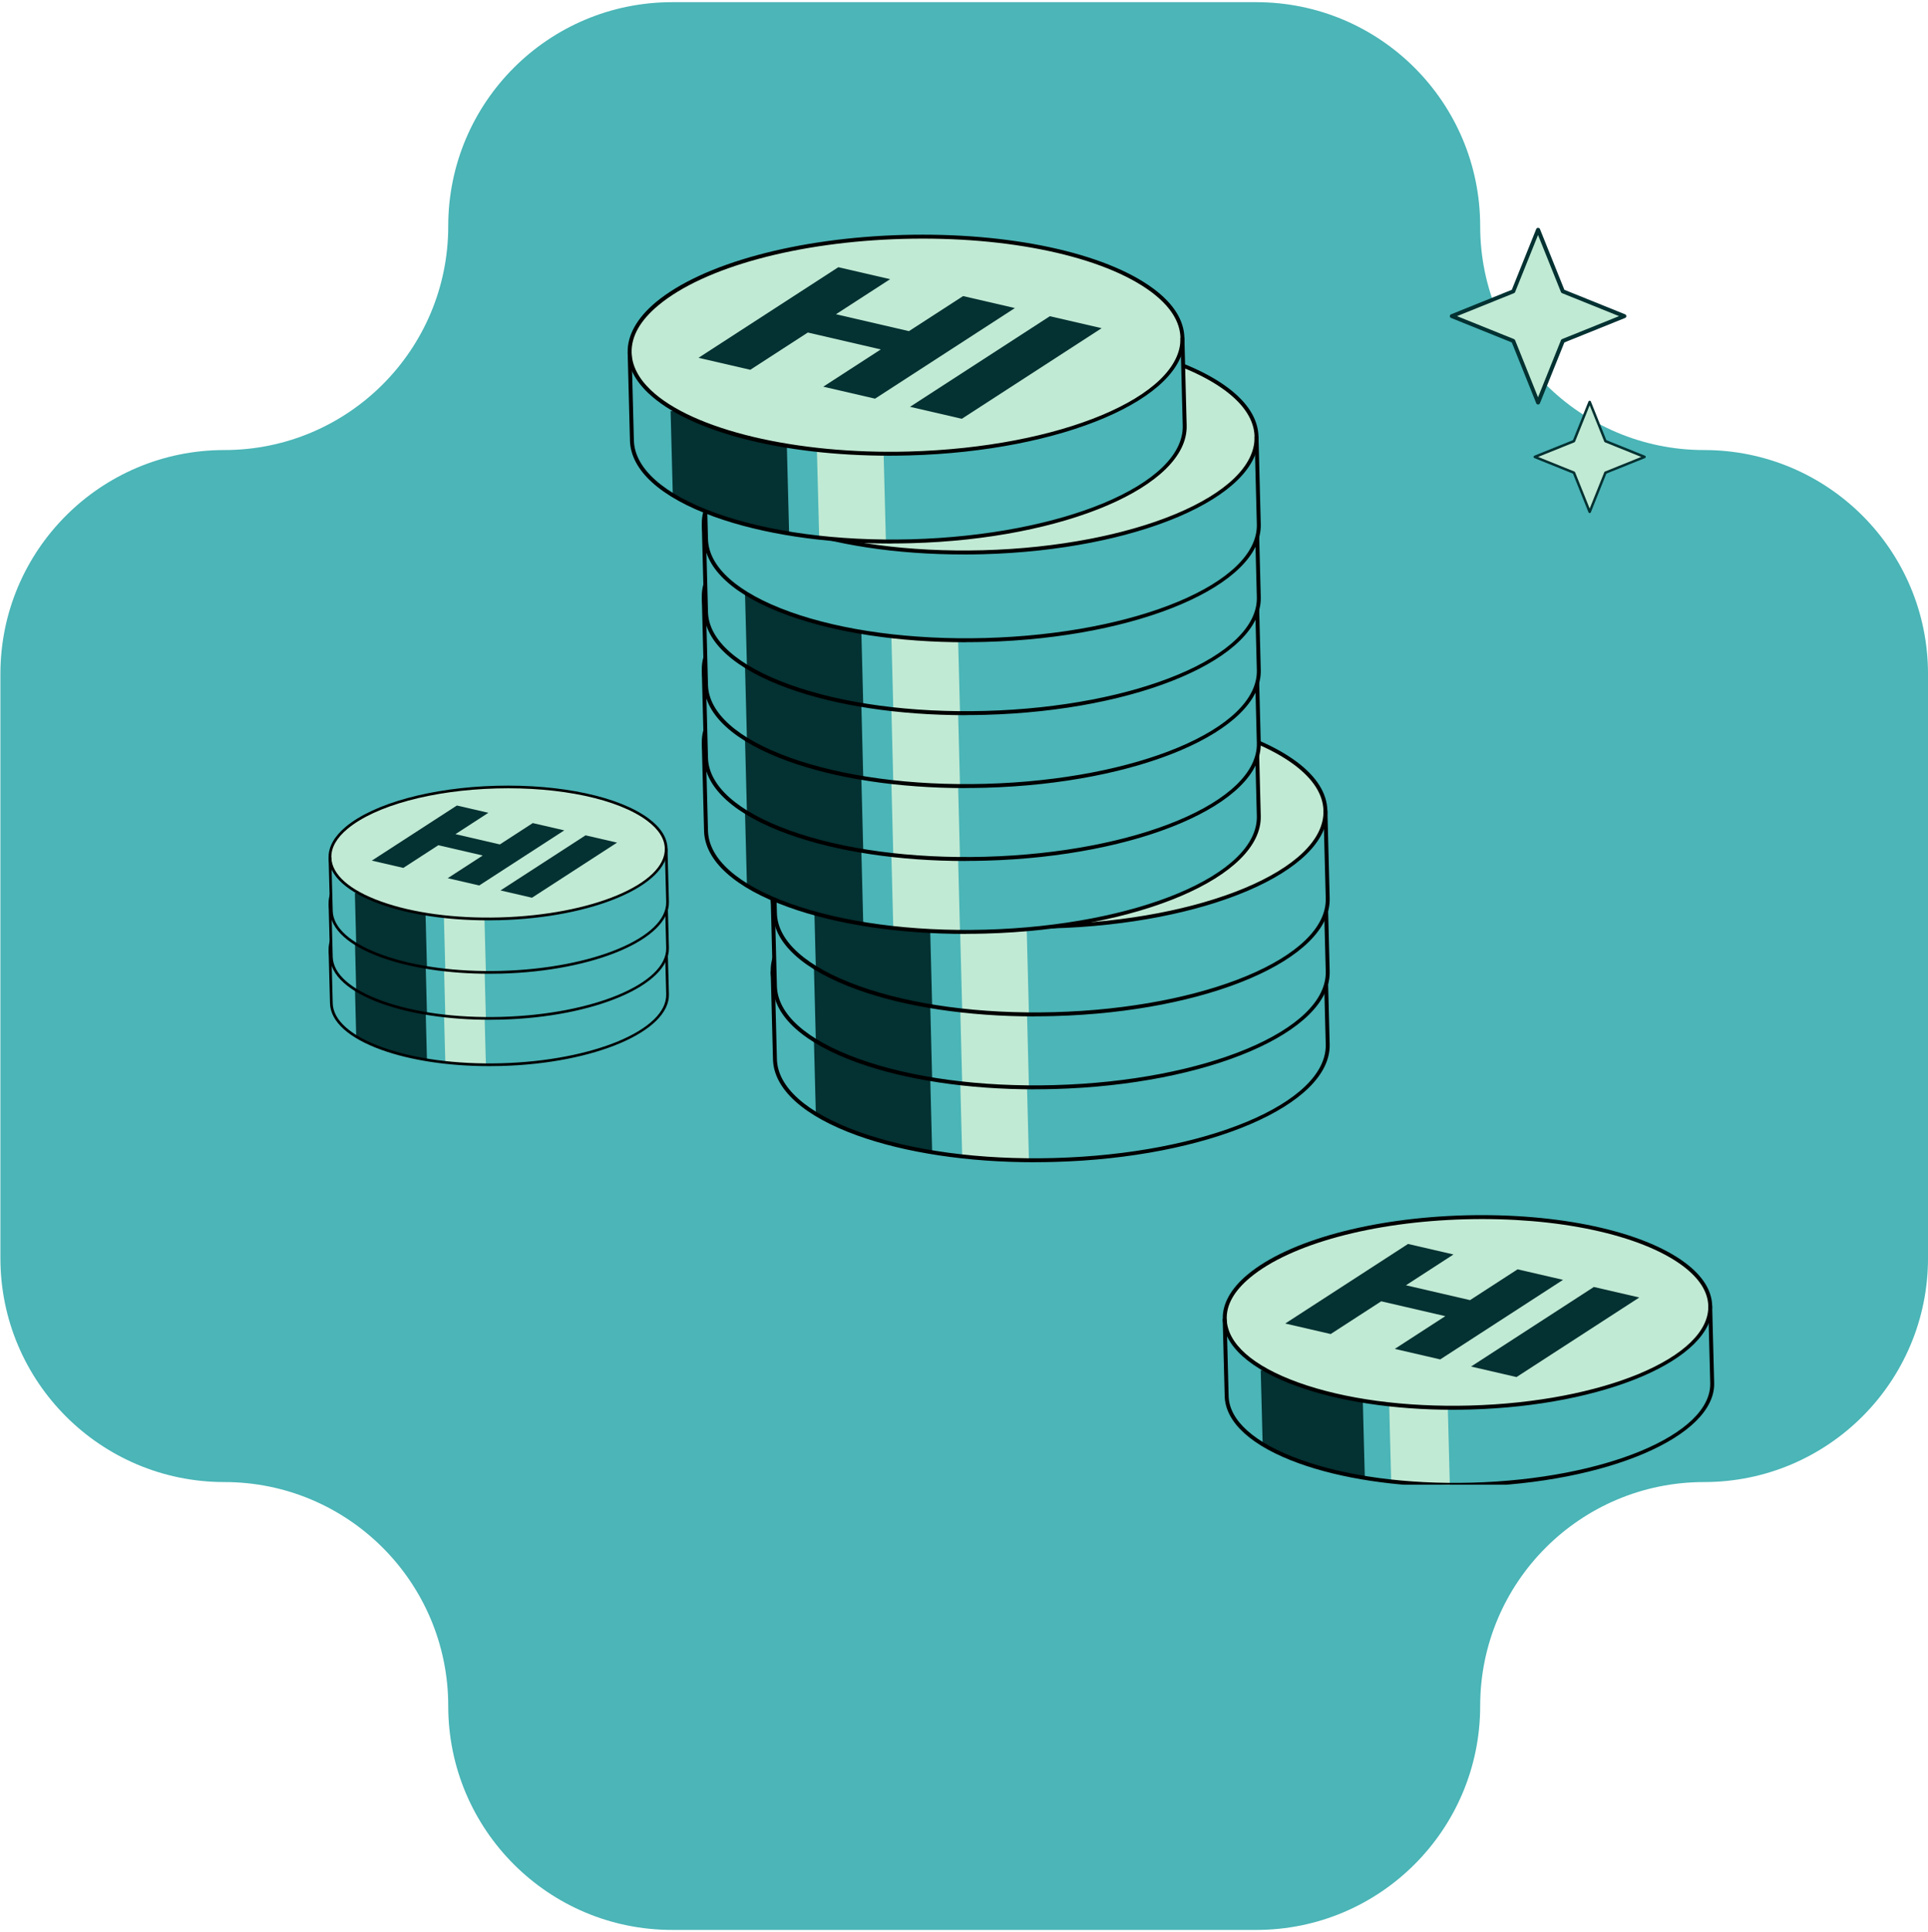 <svg width="487" height="488" viewBox="0 0 487 488" fill="none" xmlns="http://www.w3.org/2000/svg">
<path d="M430.442 113.67C399.202 113.67 373.882 88.35 373.882 57.11C373.882 25.87 348.562 0.55 317.322 0.55H169.782C138.542 0.55 113.222 25.87 113.222 57.11C113.222 88.35 87.902 113.67 56.662 113.67C25.422 113.67 0.102 138.99 0.102 170.23V317.77C0.102 349.01 25.422 374.33 56.662 374.33C87.902 374.33 113.222 399.65 113.222 430.89C113.222 462.13 138.542 487.45 169.782 487.45H317.322C348.562 487.45 373.882 462.13 373.882 430.89C373.882 399.65 399.202 374.33 430.442 374.33C461.682 374.33 487.002 349.01 487.002 317.77V170.23C487.002 138.99 461.682 113.67 430.442 113.67Z" fill="#4BB5B7"/>
  <g clip-path="url(#clip0_2164_78942)" transform="translate(83, 57)">
    <path d="M305.504 1.018L311.752 16.589L327.295 22.847L311.752 29.115L305.504 44.687L299.247 29.115L283.703 22.847L299.247 16.589L305.504 1.018Z" fill="#C1EAD4"/>
    <path d="M305.507 45.174C305.308 45.174 305.119 45.055 305.05 44.865L298.872 29.493L283.527 23.305C283.338 23.225 283.219 23.046 283.219 22.847C283.219 22.648 283.338 22.459 283.527 22.389L298.872 16.201L305.05 0.828C305.199 0.45 305.824 0.45 305.973 0.828L312.151 16.201L327.496 22.389C327.685 22.469 327.804 22.648 327.804 22.847C327.804 23.046 327.685 23.235 327.496 23.305L312.151 29.493L305.973 44.865C305.894 45.055 305.715 45.174 305.516 45.174H305.507ZM285.036 22.847L299.428 28.648C299.557 28.697 299.657 28.797 299.706 28.926L305.497 43.343L311.287 28.926C311.337 28.797 311.436 28.697 311.565 28.648L325.957 22.847L311.565 17.046C311.436 16.997 311.337 16.897 311.287 16.768L305.497 2.351L299.706 16.768C299.657 16.897 299.557 16.997 299.428 17.046L285.036 22.847Z" fill="#043132"/>
    <path d="M318.537 44.518L322.51 54.417L332.402 58.407L322.51 62.387L318.537 72.297L314.554 62.387L304.672 58.407L314.554 54.417L318.537 44.518Z" fill="#C1EAD4"/>
    <path d="M318.543 72.605C318.413 72.605 318.294 72.526 318.245 72.406L314.321 62.626L304.558 58.696C304.439 58.646 304.359 58.526 304.359 58.397C304.359 58.268 304.439 58.148 304.558 58.099L314.321 54.169L318.245 44.388C318.344 44.149 318.731 44.149 318.831 44.388L322.754 54.169L332.517 58.099C332.636 58.148 332.716 58.268 332.716 58.397C332.716 58.526 332.636 58.646 332.517 58.696L322.754 62.626L318.831 72.406C318.781 72.526 318.662 72.605 318.533 72.605H318.543ZM305.521 58.407L314.679 62.098C314.758 62.128 314.818 62.198 314.858 62.278L318.543 71.451L322.227 62.278C322.257 62.198 322.327 62.138 322.406 62.098L331.564 58.407L322.406 54.716C322.327 54.686 322.267 54.616 322.227 54.537L318.543 45.363L314.858 54.537C314.828 54.616 314.758 54.676 314.679 54.716L305.521 58.407Z" fill="#043132"/>
    <path d="M112.175 188.349L112.751 210.527C113.149 225.63 144.713 237.033 183.28 235.988C221.827 234.943 252.775 221.859 252.378 206.756L251.802 184.578C251.683 180.21 248.961 176.161 244.224 172.619L119.128 176.002C114.579 179.782 112.066 183.991 112.175 188.349Z" fill="#4BB5B7"/>
    <path d="M112.175 188.349C112.573 203.453 144.137 214.855 182.704 213.81C221.25 212.766 252.199 199.682 251.802 184.578C251.683 180.21 248.961 176.161 244.224 172.619C232.563 163.923 208.686 158.381 181.283 159.117C153.88 159.853 130.331 166.679 119.128 176.002C114.579 179.783 112.066 183.991 112.175 188.349Z" fill="#C1EAD4"/>
    <path d="M159.469 212.895L160.045 235.072C165.398 235.659 171.06 235.998 176.9 236.047L176.324 213.87C170.474 213.82 164.822 213.492 159.469 212.895Z" fill="#C1EAD4"/>
    <path d="M122.523 203.114L123.08 224.356C130.112 228.655 140.312 232.028 152.459 234.037L151.883 211.86C140.6 209.999 130.996 206.955 124.053 203.074L122.533 203.114H122.523Z" fill="#043132"/>
    <path d="M178.347 236.555C161.482 236.555 145.719 234.187 133.523 229.789C119.995 224.904 112.437 218.078 112.248 210.547L111.672 188.369L112.665 188.339L113.241 210.517C113.43 217.601 120.75 224.108 133.86 228.844C147.12 233.63 164.67 235.998 183.253 235.49C221.472 234.465 252.252 221.581 251.874 206.766L251.298 184.588L252.292 184.558L252.868 206.736C253.265 222.088 222.048 235.431 183.283 236.475C181.624 236.515 179.985 236.545 178.347 236.545V236.555Z" fill="black"/>
    <path d="M177.772 214.377C160.908 214.377 145.145 212.009 132.948 207.611C119.421 202.726 111.872 195.901 111.674 188.369V188.299C111.594 183.951 114.057 179.563 118.805 175.623C130.535 165.863 154.471 159.346 181.259 158.629C208.066 157.913 232.29 163.117 244.517 172.231C249.562 176.001 252.174 180.16 252.294 184.578C252.691 199.93 221.474 213.273 182.709 214.317C181.05 214.357 179.411 214.387 177.772 214.387V214.377ZM112.667 188.409C112.895 195.463 120.215 201.95 133.286 206.666C146.556 211.452 164.106 213.82 182.679 213.313C220.898 212.278 251.678 199.393 251.3 184.588C251.191 180.489 248.708 176.589 243.921 173.007C231.863 164.022 207.857 158.888 181.288 159.604C154.71 160.321 131.012 166.748 119.441 176.37C114.842 180.19 112.568 184.21 112.667 188.329V188.399V188.409Z" fill="black"/>
    <path d="M174.158 199.97L161.077 196.945L175.608 187.533L157.174 183.265L142.643 192.677L129.562 189.652L164.881 166.768L177.962 169.793L164.285 178.648L182.72 182.916L196.396 174.061L209.477 177.086L174.158 199.97Z" fill="#043132"/>
    <path d="M231.384 182.16L196.065 205.045L182.984 202.02L218.303 179.136L231.384 182.16Z" fill="#043132"/>
    <path d="M112.175 169.933L112.751 192.11C113.149 207.214 144.713 218.616 183.28 217.571C221.827 216.527 252.775 203.443 252.378 188.339L251.802 166.162C251.683 161.794 248.961 157.744 244.224 154.202L119.128 157.585C114.579 161.366 112.066 165.575 112.175 169.933Z" fill="#4BB5B7"/>
    <path d="M112.175 169.933C112.573 185.036 144.137 196.438 182.704 195.394C221.25 194.349 252.199 181.265 251.802 166.162C251.683 161.794 248.961 157.744 244.224 154.202C232.563 145.506 208.686 139.964 181.283 140.701C153.88 141.437 130.331 148.262 119.128 157.585C114.579 161.366 112.066 165.575 112.175 169.933Z" fill="#C1EAD4"/>
    <path d="M159.469 194.478L160.045 216.656C165.398 217.243 171.06 217.581 176.9 217.631L176.324 195.453C170.474 195.403 164.822 195.075 159.469 194.478Z" fill="#C1EAD4"/>
    <path d="M122.523 184.698L123.08 205.94C130.112 210.238 140.312 213.611 152.459 215.621L151.883 193.443C140.6 191.583 130.996 188.538 124.053 184.658L122.533 184.698H122.523Z" fill="#043132"/>
    <path d="M178.347 218.138C161.482 218.138 145.719 215.77 133.523 211.373C119.995 206.487 112.437 199.662 112.248 192.13L111.672 169.952L112.665 169.922L113.241 192.1C113.43 199.184 120.75 205.691 133.86 210.427C147.12 215.213 164.67 217.581 183.253 217.074C221.472 216.049 252.252 203.164 251.874 188.349L251.298 166.171L252.292 166.142L252.868 188.319C253.265 203.672 222.048 217.014 183.283 218.059C181.624 218.099 179.985 218.128 178.347 218.128V218.138Z" fill="black"/>
    <path d="M177.772 195.961C160.908 195.961 145.145 193.593 132.948 189.195C119.421 184.31 111.872 177.484 111.674 169.952V169.883C111.594 165.535 114.057 161.147 118.805 157.207C130.535 147.446 154.471 140.929 181.259 140.213C208.066 139.497 232.29 144.7 244.517 153.814C249.562 157.585 252.174 161.744 252.294 166.162C252.691 181.514 221.474 194.856 182.709 195.901C181.05 195.941 179.411 195.971 177.772 195.971V195.961ZM112.667 169.992C112.895 177.046 120.215 183.534 133.286 188.25C146.546 193.035 164.096 195.404 182.679 194.896C220.898 193.861 251.678 180.977 251.3 166.172C251.191 162.072 248.708 158.172 243.921 154.59C231.863 145.606 207.857 140.472 181.288 141.188C154.71 141.904 131.012 148.332 119.441 157.953C114.842 161.774 112.568 165.793 112.667 169.913V169.982V169.992Z" fill="black"/>
    <path d="M174.158 181.544L161.077 178.519L175.608 169.107L157.174 164.838L142.643 174.251L129.562 171.226L164.881 148.342L177.962 151.366L164.285 160.222L182.72 164.49L196.396 155.635L209.477 158.66L174.158 181.544Z" fill="#043132"/>
    <path d="M231.384 163.744L196.065 186.628L182.984 183.603L218.303 160.719L231.384 163.744Z" fill="#043132"/>
    <path d="M112.175 151.516L112.751 173.693C113.149 188.797 144.713 200.199 183.28 199.154C221.827 198.11 252.775 185.026 252.378 169.922L251.802 147.745C251.683 143.377 248.961 139.327 244.224 135.785L119.128 139.168C114.579 142.949 112.066 147.158 112.175 151.516Z" fill="#4BB5B7"/>
    <path d="M112.175 151.516C112.573 166.619 144.137 178.021 182.704 176.977C221.25 175.932 252.199 162.848 251.802 147.745C251.683 143.377 248.961 139.327 244.224 135.785C232.563 127.089 208.686 121.547 181.283 122.284C153.88 123.02 130.331 129.845 119.128 139.168C114.579 142.949 112.066 147.158 112.175 151.516Z" fill="#C1EAD4"/>
    <path d="M159.469 176.061L160.045 198.239C165.398 198.826 171.06 199.164 176.9 199.214L176.324 177.036C170.474 176.986 164.822 176.658 159.469 176.061Z" fill="#C1EAD4"/>
    <path d="M122.523 166.281L123.08 187.523C130.112 191.821 140.312 195.194 152.459 197.204L151.883 175.026C140.6 173.166 130.996 170.121 124.053 166.241L122.533 166.281H122.523Z" fill="#043132"/>
    <path d="M178.347 199.722C161.482 199.722 145.719 197.354 133.523 192.946C119.995 188.061 112.437 181.235 112.248 173.703L111.672 151.526L112.665 151.496L113.241 173.673C113.43 180.758 120.75 187.265 133.86 192.001C147.12 196.786 164.67 199.154 183.253 198.647C221.472 197.612 252.252 184.727 251.874 169.922L251.298 147.745L252.292 147.715L252.868 169.893C253.265 185.245 222.048 198.587 183.283 199.632C181.634 199.672 179.985 199.702 178.347 199.702V199.722Z" fill="black"/>
    <path d="M177.772 177.544C160.908 177.544 145.145 175.176 132.948 170.778C119.421 165.893 111.872 159.067 111.674 151.535V151.466C111.594 147.118 114.057 142.73 118.805 138.79C130.535 129.029 154.471 122.512 181.259 121.796C208.066 121.08 232.29 126.283 244.517 135.397C249.562 139.168 252.174 143.327 252.294 147.745C252.691 163.097 221.474 176.439 182.709 177.484C181.05 177.524 179.411 177.554 177.772 177.554V177.544ZM112.667 151.575C112.895 158.629 120.215 165.117 133.286 169.833C146.556 174.619 164.106 176.987 182.679 176.479C220.898 175.444 251.678 162.56 251.3 147.755C251.191 143.655 248.708 139.755 243.921 136.173C231.863 127.189 207.857 122.055 181.288 122.771C154.71 123.487 131.012 129.915 119.441 139.536C114.842 143.357 112.568 147.376 112.667 151.496V151.565V151.575Z" fill="black"/>
    <path d="M174.158 163.127L161.077 160.102L175.608 150.69L157.174 146.421L142.643 155.834L129.562 152.809L164.881 129.925L177.962 132.949L164.285 141.805L182.72 146.073L196.396 137.218L209.477 140.243L174.158 163.127Z" fill="#043132"/>
    <path d="M231.384 145.327L196.065 168.211L182.984 165.186L218.303 142.302L231.384 145.327Z" fill="#043132"/>
    <path d="M94.753 130.691L95.329 152.869C95.727 167.973 127.291 179.375 165.858 178.33C204.405 177.285 235.353 164.202 234.956 149.098L234.38 126.92C234.261 122.553 231.539 118.503 226.802 114.961L101.706 118.344C97.157 122.125 94.644 126.333 94.753 130.691Z" fill="#4BB5B7"/>
    <path d="M94.753 130.691C95.151 145.795 126.715 157.197 165.282 156.152C203.829 155.107 234.777 142.024 234.38 126.92C234.261 122.552 231.539 118.503 226.802 114.961C215.141 106.265 191.264 100.723 163.861 101.459C136.459 102.195 112.909 109.021 101.706 118.343C97.157 122.124 94.644 126.333 94.753 130.691Z" fill="#C1EAD4"/>
    <path d="M142.062 155.237L142.639 177.415C147.992 178.002 153.653 178.34 159.493 178.39L158.917 156.212C153.067 156.162 147.416 155.834 142.062 155.237Z" fill="#C1EAD4"/>
    <path d="M105.117 145.447L105.673 166.689C112.705 170.987 122.906 174.36 135.053 176.37L134.477 154.192C123.194 152.332 113.589 149.287 106.647 145.407L105.127 145.447H105.117Z" fill="#043132"/>
    <path d="M160.94 178.887C144.075 178.887 128.313 176.519 116.116 172.111C102.589 167.226 95.04 160.401 94.842 152.869L94.266 130.691L95.259 130.661L95.835 152.839C96.024 159.923 103.344 166.43 116.454 171.166C129.714 175.952 147.274 178.32 165.847 177.813C204.066 176.778 234.846 163.903 234.468 149.088L233.892 126.91L234.885 126.88L235.461 149.058C235.859 164.41 204.642 177.753 165.877 178.798C164.228 178.837 162.579 178.867 160.94 178.867V178.887Z" fill="black"/>
    <path d="M160.366 156.709C143.501 156.709 127.739 154.341 115.542 149.944C102.015 145.058 94.456 138.233 94.267 130.701V130.631C94.188 126.283 96.651 121.906 101.399 117.956C113.129 108.195 137.065 101.678 163.852 100.962C190.659 100.235 214.884 105.449 227.11 114.563C232.156 118.334 234.768 122.493 234.887 126.91C235.285 142.263 204.068 155.605 165.302 156.65C163.644 156.689 162.005 156.719 160.366 156.719V156.709ZM95.261 130.741C95.489 137.795 102.809 144.282 115.88 148.998C129.139 153.784 146.69 156.142 165.273 155.645C203.492 154.61 234.271 141.725 233.894 126.92C233.785 122.821 231.302 118.921 226.514 115.339C214.457 106.354 190.451 101.22 163.882 101.937C137.304 102.653 113.605 109.071 102.034 118.702C97.436 122.522 95.161 126.542 95.261 130.661V130.731V130.741Z" fill="black"/>
    <path d="M156.736 142.302L143.655 139.278L158.186 129.865L139.752 125.597L125.221 135.009L112.141 131.985L147.459 109.101L160.54 112.125L146.864 120.98L165.298 125.249L178.974 116.394L192.055 119.418L156.736 142.302Z" fill="#043132"/>
    <path d="M213.97 124.502L178.651 147.386L165.57 144.362L200.889 121.478L213.97 124.502Z" fill="#043132"/>
    <path d="M94.753 112.274L95.329 134.452C95.727 149.556 127.291 160.958 165.858 159.913C204.405 158.868 235.353 145.785 234.956 130.681L234.38 108.503C234.261 104.136 231.539 100.086 226.802 96.544L101.706 99.927C97.157 103.708 94.644 107.916 94.753 112.274Z" fill="#4BB5B7"/>
    <path d="M94.753 112.274C95.151 127.378 126.715 138.78 165.282 137.735C203.829 136.69 234.777 123.607 234.38 108.503C234.261 104.135 231.539 100.086 226.802 96.544C215.141 87.848 191.264 82.306 163.861 83.042C136.459 83.778 112.909 90.604 101.706 99.927C97.157 103.707 94.644 107.916 94.753 112.274Z" fill="#C1EAD4"/>
    <path d="M142.062 136.82L142.639 158.998C147.992 159.585 153.653 159.923 159.493 159.973L158.917 137.795C153.067 137.745 147.416 137.417 142.062 136.82Z" fill="#C1EAD4"/>
    <path d="M105.117 127.03L105.673 148.272C112.705 152.57 122.906 155.943 135.053 157.953L134.477 135.775C123.194 133.915 113.589 130.87 106.647 126.99L105.127 127.03H105.117Z" fill="#043132"/>
    <path d="M160.94 160.47C144.075 160.47 128.313 158.102 116.116 153.694C102.589 148.809 95.04 141.984 94.842 134.452L94.266 112.274L95.259 112.244L95.835 134.422C96.024 141.506 103.344 148.013 116.454 152.749C129.714 157.535 147.274 159.903 165.847 159.396C204.066 158.361 234.846 145.486 234.468 130.671L233.892 108.493L234.885 108.463L235.461 130.641C235.859 145.993 204.642 159.336 165.877 160.381C164.228 160.42 162.579 160.45 160.94 160.45V160.47Z" fill="black"/>
    <path d="M160.366 138.292C143.501 138.292 127.739 135.924 115.542 131.527C102.015 126.641 94.456 119.816 94.267 112.284V112.214C94.188 107.866 96.651 103.479 101.399 99.539C113.129 89.778 137.065 83.261 163.852 82.545C190.659 81.818 214.884 87.032 227.11 96.146C232.156 99.917 234.768 104.076 234.887 108.493C235.285 123.846 204.068 137.188 165.302 138.233C163.644 138.272 162.005 138.302 160.366 138.302V138.292ZM95.261 112.324C95.489 119.378 102.809 125.865 115.88 130.581C129.139 135.367 146.69 137.725 165.273 137.228C203.492 136.193 234.271 123.308 233.894 108.503C233.785 104.404 231.302 100.504 226.514 96.922C214.457 87.937 190.451 82.803 163.882 83.52C137.304 84.236 113.605 90.654 102.034 100.285C97.436 104.105 95.161 108.125 95.261 112.244V112.314V112.324Z" fill="black"/>
    <path d="M156.736 123.886L143.655 120.861L158.186 111.448L139.752 107.18L125.221 116.592L112.141 113.568L147.459 90.684L160.54 93.708L146.864 102.563L165.298 106.832L178.974 97.977L192.055 101.001L156.736 123.886Z" fill="#043132"/>
    <path d="M213.97 106.085L178.651 128.969L165.57 125.945L200.889 103.061L213.97 106.085Z" fill="#043132"/>
    <path d="M94.753 93.858L95.329 116.036C95.727 131.139 127.291 142.541 165.858 141.497C204.405 140.452 235.353 127.368 234.956 112.265L234.38 90.087C234.261 85.719 231.539 81.669 226.802 78.127L101.706 81.51C97.157 85.291 94.644 89.5 94.753 93.858Z" fill="#4BB5B7"/>
    <path d="M94.753 93.858C95.151 108.961 126.715 120.363 165.282 119.319C203.829 118.274 234.777 105.19 234.38 90.087C234.261 85.719 231.539 81.669 226.802 78.127C215.141 69.431 191.264 63.889 163.861 64.626C136.459 65.362 112.909 72.187 101.706 81.51C97.157 85.291 94.644 89.499 94.753 93.858Z" fill="#C1EAD4"/>
    <path d="M142.062 118.403L142.639 140.581C147.992 141.168 153.653 141.506 159.493 141.556L158.917 119.378C153.067 119.329 147.416 119 142.062 118.403Z" fill="#C1EAD4"/>
    <path d="M105.117 108.613L105.673 129.855C112.705 134.154 122.906 137.527 135.053 139.536L134.477 117.359C123.194 115.498 113.589 112.454 106.647 108.573L105.127 108.613H105.117Z" fill="#043132"/>
    <path d="M160.94 142.054C144.075 142.054 128.313 139.686 116.116 135.278C102.589 130.393 95.04 123.567 94.842 116.035L94.266 93.858L95.259 93.828L95.835 116.005C96.024 123.09 103.344 129.597 116.454 134.333C129.714 139.118 147.274 141.486 165.847 140.979C204.066 139.944 234.846 127.069 234.468 112.254L233.892 90.077L234.885 90.047L235.461 112.225C235.859 127.577 204.642 140.919 165.877 141.964C164.228 142.004 162.579 142.034 160.94 142.034V142.054Z" fill="black"/>
    <path d="M160.366 119.876C143.501 119.876 127.739 117.508 115.542 113.11C102.015 108.225 94.456 101.399 94.267 93.868V93.798C94.188 89.45 96.651 85.062 101.399 81.122C113.129 71.362 137.065 64.844 163.852 64.128C190.659 63.402 214.884 68.615 227.11 77.729C232.156 81.5 234.768 85.659 234.887 90.077C235.285 105.429 204.068 118.771 165.302 119.816C163.644 119.856 162.005 119.886 160.366 119.886V119.876ZM95.261 93.907C95.489 100.962 102.809 107.449 115.88 112.165C129.139 116.951 146.699 119.309 165.273 118.811C203.492 117.777 234.271 104.892 233.894 90.087C233.785 85.987 231.302 82.087 226.514 78.505C214.457 69.521 190.451 64.387 163.882 65.103C137.304 65.82 113.605 72.237 102.034 81.868C97.436 85.689 95.161 89.709 95.261 93.828V93.897V93.907Z" fill="black"/>
    <path d="M156.736 105.469L143.655 102.444L158.186 93.032L139.752 88.764L125.221 98.176L112.141 95.151L147.459 72.267L160.54 75.292L146.864 84.147L165.298 88.415L178.974 79.56L192.055 82.585L156.736 105.469Z" fill="#043132"/>
    <path d="M213.97 87.669L178.651 110.553L165.57 107.528L200.889 84.644L213.97 87.669Z" fill="#043132"/>
    <path d="M94.753 75.441L95.329 97.618C95.727 112.722 127.291 124.124 165.858 123.08C204.405 122.035 235.353 108.951 234.956 93.848L234.38 71.67C234.261 67.302 231.539 63.252 226.802 59.71L101.706 63.093C97.157 66.874 94.644 71.083 94.753 75.441Z" fill="#4BB5B7"/>
    <path d="M94.753 75.441C95.151 90.544 126.715 101.946 165.282 100.902C203.829 99.857 234.777 86.773 234.38 71.67C234.261 67.302 231.539 63.252 226.802 59.71C215.141 51.014 191.264 45.472 163.861 46.209C136.459 46.945 112.909 53.77 101.706 63.093C97.157 66.874 94.644 71.082 94.753 75.441Z" fill="#C1EAD4"/>
    <path d="M142.062 99.986L142.639 122.164C147.992 122.751 153.653 123.089 159.493 123.139L158.917 100.961C153.067 100.912 147.416 100.583 142.062 99.986Z" fill="#C1EAD4"/>
    <path d="M105.117 90.196L105.673 111.438C112.705 115.737 122.906 119.11 135.053 121.119L134.477 98.942C123.194 97.081 113.589 94.037 106.647 90.156L105.127 90.196H105.117Z" fill="#043132"/>
    <path d="M160.94 123.637C144.075 123.637 128.313 121.269 116.116 116.861C102.589 111.976 95.04 105.15 94.842 97.618L94.266 75.441L95.259 75.411L95.835 97.588C96.024 104.673 103.344 111.18 116.454 115.916C129.714 120.701 147.274 123.069 165.847 122.562C204.066 121.527 234.846 108.652 234.468 93.837L233.892 71.66L234.885 71.63L235.461 93.808C235.859 109.16 204.642 122.502 165.877 123.547C164.228 123.587 162.579 123.617 160.94 123.617V123.637Z" fill="black"/>
    <path d="M160.366 101.459C143.501 101.459 127.739 99.091 115.542 94.693C102.015 89.808 94.456 82.982 94.267 75.451V75.381C94.188 71.033 96.651 66.645 101.399 62.705C113.129 52.944 137.065 46.428 163.852 45.711C190.659 44.985 214.884 50.198 227.11 59.312C232.156 63.083 234.768 67.242 234.887 71.66C235.285 87.012 204.068 100.354 165.302 101.399C163.644 101.439 162.005 101.469 160.366 101.469V101.459ZM95.261 75.49C95.489 82.545 102.809 89.032 115.88 93.748C129.139 98.534 146.69 100.902 165.273 100.394C203.492 99.359 234.271 86.475 233.894 71.67C233.785 67.57 231.302 63.67 226.514 60.088C214.457 51.104 190.451 45.97 163.882 46.686C137.304 47.403 113.605 53.82 102.034 63.451C97.436 67.272 95.161 71.292 95.261 75.411V75.48V75.49Z" fill="black"/>
    <path d="M156.736 87.052L143.655 84.027L158.186 74.615L139.752 70.347L125.221 79.759L112.141 76.734L147.459 53.85L160.54 56.875L146.864 65.73L165.298 69.998L178.974 61.143L192.055 64.168L156.736 87.052Z" fill="#043132"/>
    <path d="M213.97 69.252L178.651 92.136L165.57 89.111L200.889 66.227L213.97 69.252Z" fill="#043132"/>
    <path d="M94.753 57.024L95.329 79.202C95.727 94.306 127.291 105.708 165.858 104.663C204.405 103.618 235.353 90.535 234.956 75.431L234.38 53.253C234.261 48.886 231.539 44.836 226.802 41.294L101.706 44.677C97.157 48.458 94.644 52.666 94.753 57.024Z" fill="#4BB5B7"/>
    <path d="M94.753 57.024C95.151 72.127 126.715 83.53 165.282 82.485C203.829 81.44 234.777 68.357 234.38 53.253C234.261 48.885 231.539 44.836 226.802 41.294C215.141 32.598 191.264 27.056 163.861 27.792C136.459 28.528 112.909 35.354 101.706 44.676C97.157 48.457 94.644 52.666 94.753 57.024Z" fill="#C1EAD4"/>
    <path d="M160.94 105.22C144.075 105.22 128.313 102.852 116.116 98.444C102.589 93.559 95.04 86.734 94.842 79.202L94.266 57.024L95.259 56.994L95.835 79.172C96.024 86.256 103.344 92.763 116.454 97.499C129.714 102.285 147.274 104.653 165.847 104.146C204.066 103.111 234.846 90.236 234.468 75.421L233.892 53.243L234.885 53.213L235.461 75.391C235.859 90.743 204.642 104.086 165.877 105.131C164.228 105.17 162.579 105.2 160.94 105.2V105.22Z" fill="black"/>
    <path d="M160.366 83.042C143.501 83.042 127.739 80.674 115.542 76.277C102.015 71.391 94.456 64.566 94.267 57.034V56.964C94.188 52.616 96.651 48.229 101.399 44.289C113.129 34.528 137.065 28.011 163.852 27.295C190.659 26.568 214.884 31.782 227.11 40.896C232.156 44.667 234.768 48.826 234.887 53.243C235.285 68.596 204.068 81.938 165.302 82.983C163.644 83.022 162.005 83.052 160.366 83.052V83.042ZM95.261 57.074C95.489 64.128 102.809 70.615 115.88 75.331C129.139 80.117 146.69 82.475 165.273 81.978C203.492 80.943 234.271 68.058 233.894 53.253C233.785 49.154 231.302 45.254 226.514 41.672C214.457 32.687 190.451 27.553 163.882 28.27C137.304 28.986 113.605 35.413 102.034 45.035C97.436 48.855 95.161 52.875 95.261 56.994V57.064V57.074Z" fill="black"/>
    <path d="M156.736 68.635L143.655 65.611L158.186 56.199L139.752 51.93L125.221 61.342L112.141 58.318L147.459 35.434L160.54 38.458L146.864 47.313L165.298 51.582L178.974 42.727L192.055 45.751L156.736 68.635Z" fill="#043132"/>
    <path d="M213.97 50.835L178.651 73.719L165.57 70.695L200.889 47.81L213.97 50.835Z" fill="#043132"/>
    <path d="M76.05 32.081L76.626 54.258C77.024 69.362 108.588 80.764 147.155 79.719C185.702 78.675 216.65 65.591 216.253 50.487L215.677 28.309C215.558 23.942 212.836 19.892 208.099 16.35L83.003 19.733C78.454 23.514 75.941 27.723 76.05 32.081Z" fill="#4BB5B7"/>
    <path d="M76.05 32.08C76.448 47.184 108.012 58.586 146.579 57.541C185.125 56.496 216.074 43.413 215.677 28.309C215.558 23.941 212.836 19.892 208.099 16.35C196.438 7.654 172.561 2.112 145.158 2.848C117.756 3.584 94.206 10.41 83.003 19.733C78.454 23.514 75.941 27.722 76.05 32.08Z" fill="#C1EAD4"/>
    <path d="M123.344 56.626L123.92 78.804C129.273 79.391 134.935 79.729 140.775 79.779L140.199 57.601C134.349 57.551 128.697 57.223 123.344 56.626Z" fill="#C1EAD4"/>
    <path d="M86.391 46.836L86.947 68.078C93.979 72.376 104.179 75.749 116.326 77.759L115.75 55.581C104.467 53.721 94.863 50.676 87.92 46.796L86.401 46.836H86.391Z" fill="#043132"/>
    <path d="M142.222 80.286C125.357 80.286 109.594 77.918 97.398 73.51C83.87 68.625 76.322 61.8 76.123 54.268L75.547 32.09L76.54 32.06L77.116 54.238C77.305 61.322 84.625 67.829 97.735 72.565C111.005 77.351 128.545 79.709 147.128 79.211C185.347 78.177 216.127 65.302 215.749 50.487L215.173 28.309L216.167 28.279L216.743 50.457C217.14 65.809 185.923 79.152 147.158 80.196C145.509 80.236 143.86 80.266 142.222 80.266V80.286Z" fill="black"/>
    <path d="M141.629 58.099C114.584 58.099 91.025 52.039 80.735 42.269C77.388 39.085 75.64 35.662 75.55 32.09V32.05V32.001C75.441 27.703 77.904 23.295 82.672 19.325C94.402 9.574 118.338 3.067 145.135 2.341C171.932 1.624 196.167 6.828 208.393 15.942C213.439 19.713 216.051 23.872 216.17 28.29C216.567 43.642 185.351 56.984 146.585 58.029C144.927 58.069 143.268 58.099 141.629 58.099ZM76.544 32.07C76.633 35.364 78.272 38.557 81.42 41.552C91.988 51.592 118.189 57.82 146.555 57.044C184.775 56.009 215.554 43.124 215.177 28.319C215.068 24.22 212.585 20.32 207.797 16.738C195.74 7.753 171.724 2.619 145.165 3.336C118.586 4.052 94.888 10.48 83.317 20.101C78.719 23.922 76.444 27.941 76.544 32.06L76.047 32.08H76.544V32.07Z" fill="black"/>
    <path d="M138.033 43.692L124.952 40.667L139.483 31.255L121.049 26.986L106.518 36.399L93.438 33.374L128.756 10.49L141.837 13.514L128.16 22.37L146.595 26.638L160.271 17.783L173.352 20.808L138.033 43.692Z" fill="#043132"/>
    <path d="M195.267 25.891L159.948 48.776L146.867 45.751L182.186 22.867L195.267 25.891Z" fill="#043132"/>
    <path d="M0.345 182.917L0.703 196.408C0.941 205.592 20.14 212.527 43.6 211.89C67.05 211.253 85.871 203.294 85.633 194.11L85.275 180.618C85.206 177.962 83.547 175.494 80.667 173.345L4.577 175.405C1.805 177.703 0.286 180.26 0.345 182.917Z" fill="#4BB5B7"/>
    <path d="M0.345 182.916C0.584 192.1 19.783 199.035 43.242 198.398C66.692 197.761 85.514 189.802 85.275 180.618C85.206 177.961 83.547 175.494 80.667 173.345C73.575 168.062 59.054 164.689 42.378 165.136C25.712 165.584 11.39 169.733 4.577 175.404C1.805 177.703 0.286 180.26 0.345 182.916Z" fill="#C1EAD4"/>
    <path d="M29.125 197.851L29.483 211.343C32.74 211.701 36.177 211.91 39.733 211.93L39.375 198.438C35.819 198.408 32.383 198.209 29.125 197.851Z" fill="#C1EAD4"/>
    <path d="M6.641 191.901L6.978 204.816C11.259 207.432 17.457 209.482 24.846 210.706L24.489 197.214C17.626 196.08 11.786 194.229 7.564 191.871L6.641 191.891V191.901Z" fill="#043132"/>
    <path d="M40.603 212.278C30.343 212.278 20.748 210.835 13.329 208.159C5.085 205.184 0.477 201.015 0.358 196.418L0 182.926L0.685 182.907L1.043 196.398C1.152 200.687 5.602 204.637 13.557 207.512C21.622 210.427 32.28 211.86 43.582 211.552C66.804 210.925 85.506 203.104 85.278 194.13L84.92 180.638L85.605 180.618L85.963 194.11C86.201 203.472 67.201 211.611 43.602 212.238C42.599 212.268 41.596 212.278 40.603 212.278Z" fill="black"/>
    <path d="M40.256 198.786C29.996 198.786 20.402 197.343 12.982 194.667C4.729 191.692 0.12 187.523 0.001 182.926V182.877C-0.048 180.22 1.461 177.554 4.351 175.146C11.493 169.206 26.053 165.236 42.362 164.798C58.681 164.37 73.42 167.534 80.859 173.076C83.938 175.375 85.537 177.922 85.607 180.618C85.855 189.981 66.845 198.11 43.246 198.746C42.243 198.776 41.24 198.786 40.246 198.786H40.256ZM0.696 182.966C0.845 187.235 5.285 191.165 13.211 194.02C21.276 196.936 31.933 198.368 43.236 198.06C66.457 197.433 85.16 189.613 84.931 180.638C84.862 178.161 83.362 175.803 80.462 173.634C73.142 168.171 58.551 165.047 42.392 165.485C26.232 165.923 11.83 169.823 4.798 175.673C2.017 177.991 0.637 180.419 0.696 182.917V182.966Z" fill="black"/>
    <path d="M38.047 189.981L30.091 188.14L38.931 182.409L27.717 179.812L18.878 185.543L10.922 183.703L32.405 169.783L40.361 171.624L32.048 177.017L43.261 179.613L51.574 174.221L59.53 176.061L38.047 189.981Z" fill="#043132"/>
    <path d="M72.861 179.156L51.377 193.075L43.422 191.234L64.905 177.315L72.861 179.156Z" fill="#043132"/>
    <path d="M0.345 171.206L0.703 184.698C0.941 193.881 20.14 200.816 43.6 200.179C67.05 199.542 85.871 191.583 85.633 182.399L85.275 168.907C85.206 166.251 83.547 163.783 80.667 161.634L4.577 163.694C1.805 165.992 0.286 168.549 0.345 171.206Z" fill="#4BB5B7"/>
    <path d="M0.345 171.206C0.584 180.389 19.783 187.324 43.242 186.688C66.692 186.051 85.514 178.091 85.275 168.908C85.206 166.251 83.547 163.784 80.667 161.634C73.575 156.351 59.054 152.978 42.378 153.426C25.712 153.874 11.39 158.023 4.577 163.694C1.805 165.992 0.286 168.549 0.345 171.206Z" fill="#C1EAD4"/>
    <path d="M29.125 186.141L29.483 199.632C32.74 199.991 36.177 200.199 39.733 200.219L39.375 186.728C35.819 186.698 32.383 186.499 29.125 186.141Z" fill="#C1EAD4"/>
    <path d="M6.641 180.19L6.978 193.105C11.259 195.722 17.457 197.771 24.846 198.995L24.489 185.504C17.626 184.369 11.786 182.519 7.564 180.161L6.641 180.181V180.19Z" fill="#043132"/>
    <path d="M40.603 200.567C30.343 200.567 20.748 199.125 13.329 196.448C5.085 193.473 0.477 189.304 0.358 184.708L0 171.216L0.685 171.196L1.043 184.688C1.152 188.976 5.602 192.926 13.557 195.802C21.622 198.717 32.28 200.15 43.582 199.841C66.804 199.214 85.506 191.394 85.278 182.419L84.92 168.928L85.605 168.908L85.963 182.399C86.201 191.762 67.201 199.901 43.602 200.528C42.599 200.557 41.596 200.567 40.603 200.567Z" fill="black"/>
    <path d="M40.256 187.076C29.996 187.076 20.402 185.633 12.982 182.957C4.729 179.982 0.12 175.813 0.001 171.216V171.166C-0.048 168.51 1.461 165.843 4.351 163.435C11.493 157.495 26.053 153.526 42.362 153.088C58.681 152.66 73.42 155.824 80.859 161.366C83.938 163.664 85.537 166.211 85.607 168.908C85.855 178.27 66.845 186.399 43.246 187.036C42.243 187.066 41.24 187.076 40.246 187.076H40.256ZM0.696 171.256C0.845 175.524 5.285 179.454 13.211 182.31C21.276 185.225 31.933 186.658 43.236 186.349C66.457 185.723 85.16 177.902 84.931 168.928C84.862 166.45 83.362 164.092 80.462 161.923C73.142 156.461 58.551 153.337 42.392 153.774C26.232 154.212 11.83 158.112 4.798 163.963C2.017 166.281 0.637 168.709 0.696 171.206V171.256Z" fill="black"/>
    <path d="M38.047 178.27L30.091 176.43L38.931 170.699L27.717 168.102L18.878 173.833L10.922 171.992L32.405 158.073L40.361 159.913L32.048 165.306L43.261 167.903L51.574 162.51L59.53 164.351L38.047 178.27Z" fill="#043132"/>
    <path d="M72.861 167.445L51.377 181.365L43.422 179.524L64.905 165.604L72.861 167.445Z" fill="#043132"/>
    <path d="M0.345 159.585L0.703 173.076C0.941 182.26 20.14 189.195 43.6 188.558C67.05 187.921 85.871 179.962 85.633 170.778L85.275 157.286C85.206 154.63 83.547 152.162 80.667 150.013L4.577 152.073C1.805 154.371 0.286 156.928 0.345 159.585Z" fill="#4BB5B7"/>
    <path d="M0.345 159.585C0.584 168.768 19.783 175.703 43.242 175.066C66.692 174.43 85.514 166.47 85.275 157.286C85.206 154.63 83.547 152.162 80.667 150.013C73.575 144.73 59.054 141.357 42.378 141.805C25.712 142.253 11.39 146.402 4.577 152.073C1.805 154.371 0.286 156.928 0.345 159.585Z" fill="#C1EAD4"/>
    <path d="M29.125 174.509L29.483 188.001C32.74 188.359 36.177 188.568 39.733 188.588L39.375 175.096C35.819 175.066 32.383 174.867 29.125 174.509Z" fill="#C1EAD4"/>
    <path d="M6.641 168.56L6.978 181.474C11.259 184.091 17.457 186.141 24.846 187.364L24.489 173.873C17.626 172.738 11.786 170.888 7.564 168.53L6.641 168.55V168.56Z" fill="#043132"/>
    <path d="M40.603 188.946C30.343 188.946 20.748 187.504 13.329 184.827C5.085 181.852 0.477 177.683 0.358 173.087L0 159.595L0.685 159.575L1.043 173.067C1.152 177.355 5.602 181.305 13.557 184.18C21.622 187.096 32.28 188.528 43.582 188.22C66.804 187.593 85.506 179.773 85.278 170.798L84.92 157.307L85.605 157.287L85.963 170.778C86.201 180.141 67.201 188.28 43.602 188.907C42.599 188.936 41.596 188.946 40.603 188.946Z" fill="black"/>
    <path d="M40.256 175.455C29.996 175.455 20.402 174.012 12.982 171.335C4.729 168.361 0.12 164.192 0.001 159.595V159.545C-0.048 156.889 1.461 154.222 4.351 151.814C11.493 145.874 26.053 141.904 42.362 141.467C58.681 141.039 73.42 144.203 80.859 149.745C83.938 152.043 85.537 154.59 85.607 157.287C85.855 166.649 66.845 174.778 43.246 175.415C42.243 175.445 41.24 175.455 40.246 175.455H40.256ZM0.696 159.625C0.845 163.893 5.285 167.823 13.211 170.679C21.276 173.594 31.933 175.027 43.236 174.718C66.457 174.092 85.16 166.271 84.931 157.297C84.862 154.819 83.362 152.461 80.462 150.292C73.142 144.83 58.551 141.705 42.392 142.143C26.232 142.581 11.83 146.481 4.798 152.332C2.017 154.65 0.637 157.078 0.696 159.575V159.625Z" fill="black"/>
    <path d="M38.047 166.649L30.091 164.809L38.931 159.078L27.717 156.481L18.878 162.212L10.922 160.371L32.405 146.452L40.361 148.292L32.048 153.685L43.261 156.282L51.574 150.889L59.53 152.73L38.047 166.649Z" fill="#043132"/>
    <path d="M72.861 155.824L51.377 169.744L43.422 167.903L64.905 153.983L72.861 155.824Z" fill="#043132"/>
    <path d="M226.362 276.144L226.869 295.626C227.216 308.889 254.947 318.908 288.816 317.983C322.674 317.067 349.859 305.575 349.511 292.303L349.005 272.821C348.905 268.981 346.512 265.429 342.35 262.314L232.47 265.279C228.478 268.603 226.273 272.294 226.362 276.125V276.144Z" fill="#4BB5B7"/>
    <path d="M226.362 276.145C226.71 289.408 254.44 299.427 288.309 298.502C322.168 297.586 349.352 286.094 349.005 272.822C348.905 268.981 346.512 265.429 342.35 262.315C332.1 254.683 311.133 249.808 287.058 250.455C262.982 251.102 242.303 257.091 232.47 265.28C228.478 268.603 226.273 272.294 226.362 276.125V276.145Z" fill="#C1EAD4"/>
    <path d="M267.898 297.706L268.405 317.187C273.113 317.704 278.079 318.003 283.214 318.043L282.707 298.561C277.562 298.521 272.606 298.223 267.898 297.706Z" fill="#C1EAD4"/>
    <path d="M235.453 289.109L235.94 307.765C242.118 311.546 251.076 314.511 261.744 316.272L261.237 296.79C251.325 295.158 242.892 292.482 236.794 289.069L235.453 289.099V289.109Z" fill="#043132"/>
    <path d="M284.483 318.55C269.665 318.55 255.809 316.47 245.082 312.6C233.174 308.302 226.529 302.282 226.35 295.646L225.844 276.165L226.837 276.135L227.344 295.616C227.502 301.815 233.919 307.506 245.42 311.655C257.061 315.864 272.455 317.933 288.784 317.485C322.325 316.58 349.33 305.297 348.993 292.323L348.486 272.841L349.479 272.812L349.986 292.293C350.334 305.814 322.891 317.565 288.804 318.48C287.354 318.52 285.904 318.54 284.473 318.54L284.483 318.55Z" fill="black"/>
    <path d="M283.986 299.069C269.167 299.069 255.312 296.989 244.595 293.119C232.686 288.82 226.041 282.801 225.863 276.165V276.125V276.075C225.763 272.294 227.938 268.414 232.14 264.912C242.449 256.325 263.486 250.604 287.035 249.967C310.594 249.34 331.889 253.917 342.635 261.927C347.075 265.25 349.389 268.921 349.488 272.821C349.836 286.343 322.393 298.084 288.306 299.009C286.856 299.049 285.406 299.069 283.976 299.069H283.986ZM226.856 276.135C227.015 282.333 233.431 288.025 244.932 292.174C256.573 296.372 271.978 298.452 288.296 298.004C321.837 297.099 348.843 285.806 348.505 272.841C348.406 269.26 346.231 265.857 342.049 262.723C331.471 254.843 310.405 250.325 287.075 250.962C263.734 251.589 242.936 257.23 232.785 265.678C228.763 269.021 226.766 272.533 226.866 276.135L226.369 276.155H226.866L226.856 276.135Z" fill="black"/>
    <path d="M280.793 286.353L269.312 283.696L282.075 275.428L265.885 271.677L253.122 279.945L241.641 277.289L272.659 257.19L284.14 259.847L272.132 267.628L288.322 271.379L300.33 263.598L311.811 266.255L280.793 286.353Z" fill="#043132"/>
    <path d="M331.078 270.712L300.06 290.81L288.578 288.154L319.596 268.056L331.078 270.712Z" fill="#043132"/>
  </g>
  <defs>
    <clipPath id="clip0_2164_78942">
      <rect width="350" height="318" fill="white" />
    </clipPath>
  </defs>
</svg>

